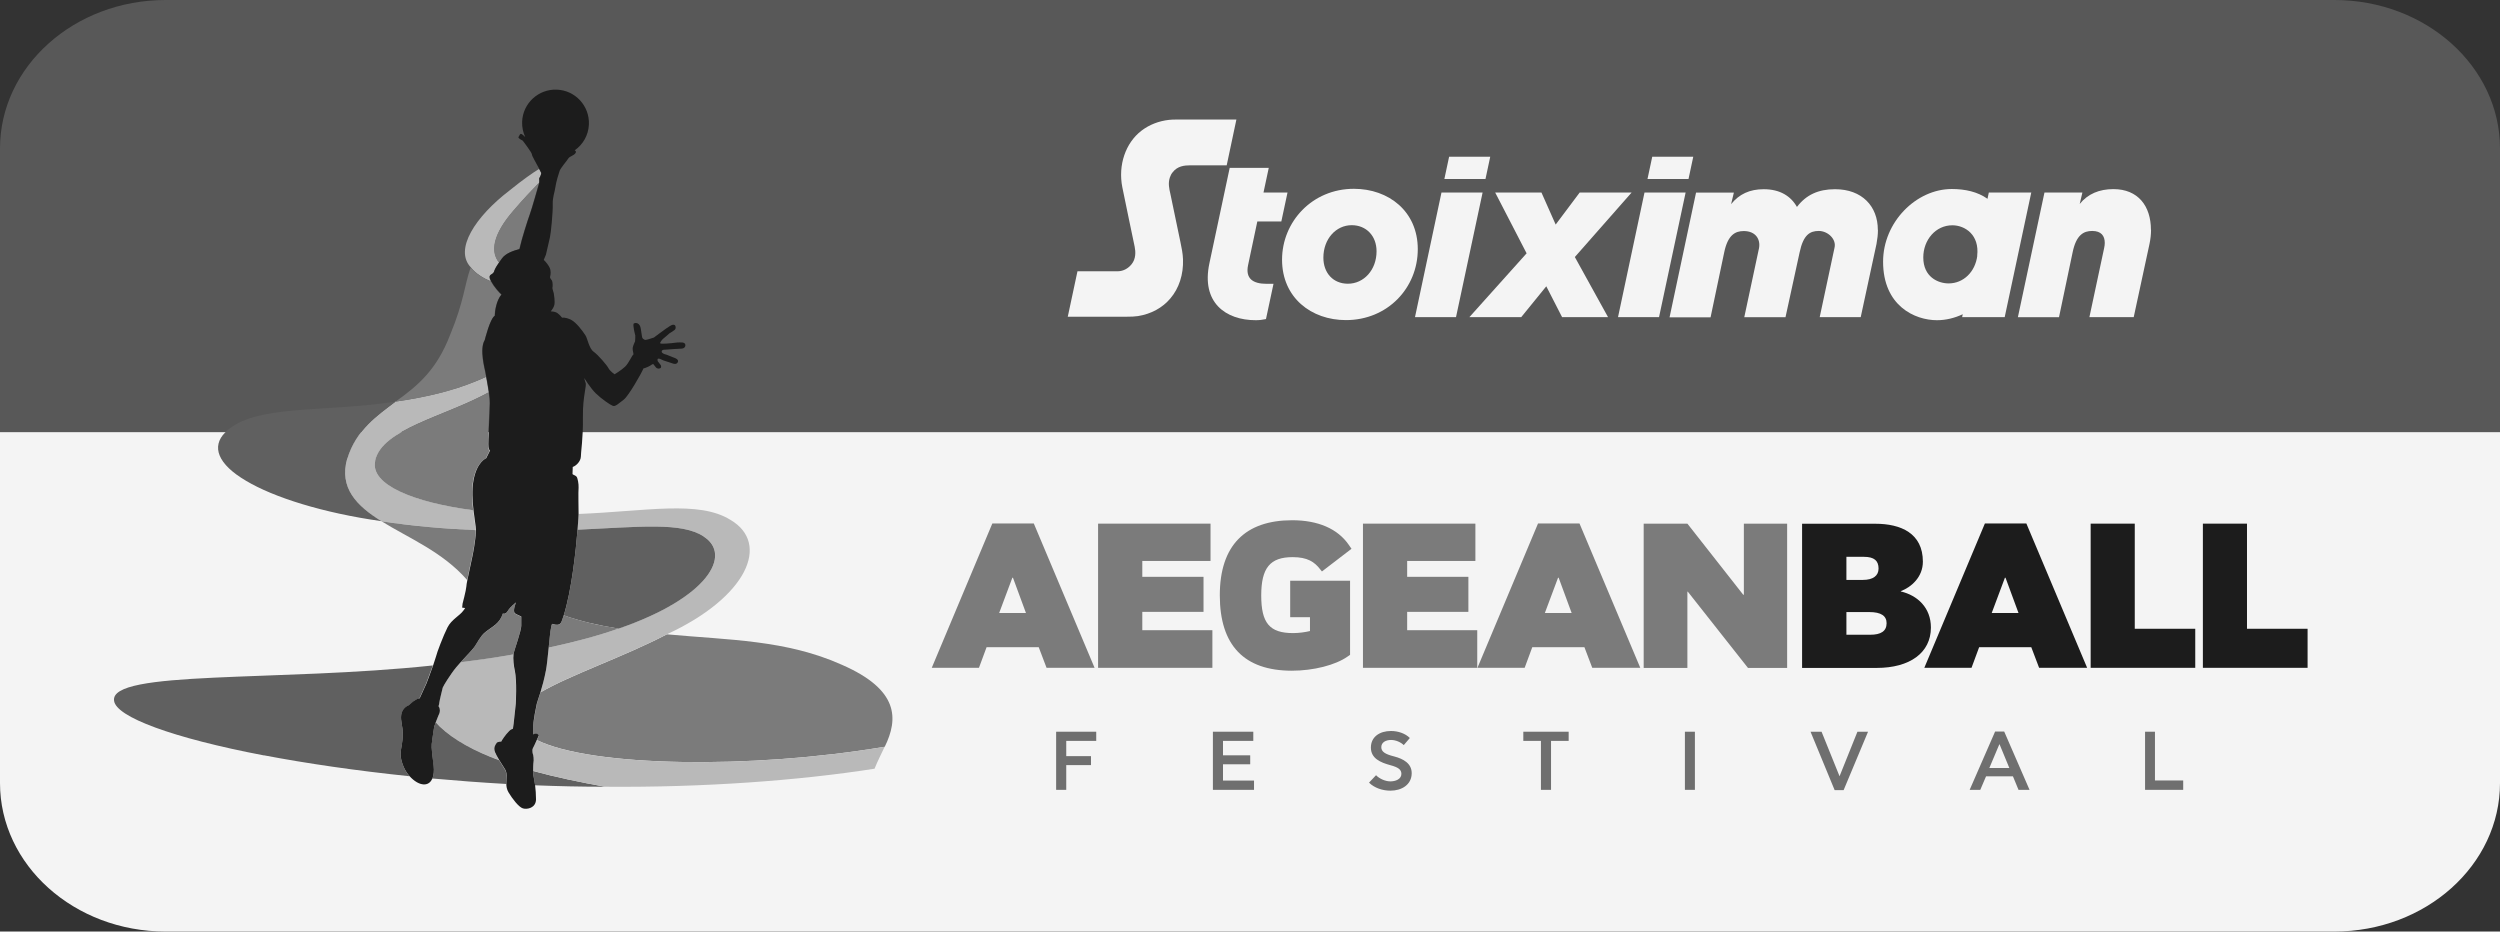 <svg xmlns="http://www.w3.org/2000/svg" id="Layer_2" data-name="Layer 2" viewBox="0 0 242.58 90.39"><rect x="0" y="0" width="242.58" height="90.39" fill="#333333" stroke="none"/><defs><style>      .cls-1 {        fill: #1c1c1c;      }      .cls-2 {        fill: #f4f4f4;      }      .cls-3 {        fill: #606060;      }      .cls-4 {        fill: #6f6f6f;      }      .cls-5 {        fill: #585858;      }      .cls-6 {        fill: #b9b9b9;      }      .cls-7 {        fill: #7b7b7b;      }    </style></defs><g id="Layer_1-2" data-name="Layer 1"><g><g><path class="cls-5" d="M242.58,41.93H0V14.41C0,6.45,7.2,0,16.08,0h210.42c8.88,0,16.08,6.45,16.08,14.41v27.52Z"></path><path class="cls-2" d="M0,41.93h242.58v34.05c0,7.96-7.2,14.41-16.08,14.41H16.08c-8.88,0-16.08-6.45-16.08-14.41,0,0,0-34.05,0-34.05Z"></path></g><g><path class="cls-3" d="M51.82,75.61c.02.08.06.3.1.59,2.26.09,4.54.14,6.81.14-2.44-.44-4.81-.93-7-1.53.02.35.07.69.1.8"></path><g><path class="cls-7" d="M52.09,68.32c-.07.37-.33,1.53-.33,2.12v.84s.04-.02.06-.03c.31-.15.48.11.48.11,0,0-.09.2-.2.45,5.25,2.6,20.73,2.85,33.75.65,1.33-2.71,1.39-5.53-4.15-7.95-5.41-2.43-10.98-2.4-16.99-2.96-4.16,2.17-9.33,3.92-12.26,5.63-.19.6-.33.99-.36,1.13"></path><path class="cls-6" d="M48.43,73.77c-.17-.29-.33-.58-.41-.77-.18-.46.06-.74.16-.89s.46-.1.46-.15.39-.66.75-1c.14-.14.27-.2.37-.23l.07-.5.21-1.93s.12-2.21-.09-3.18c-.11-.47-.19-1.19-.13-1.62-1.65.28-3.36.53-5.11.74-.32.35-.64.73-.9,1.11-.69.99-.86,1.38-.86,1.38,0,0-.34,1.32-.33,1.45,0,.05-.03.2-.08.37,0,.02.03.04.04.05.14.23.1.5.05.61-.03.07-.21.49-.35.86.12.13.24.27.38.41,1.38,1.34,3.39,2.4,5.77,3.28"></path><path class="cls-6" d="M47.64,27.32s-.02-.03-.03-.05c-.36-.71.19-.55.3-.87.09-.26.18-.46.52-.94-.84-1.04-.6-2.72,1.43-5.05.93-1.09,1.74-1.94,2.46-2.68.04-.26-.05-.37.04-.49.1-.14.13-.34.16-.41,0-.02-.08-.2-.21-.44-.66.41-1.53,1.01-2.88,2.1-3.29,2.52-5.4,5.72-3.74,7.46.46.59,1.18,1.03,1.97,1.37"></path><path class="cls-6" d="M52.09,71.81c-.16.35-.36.8-.39.83-.06.07-.04.41,0,.53.04.11.13.52.05.98-.03.18-.03.42-.02.66,2.19.6,4.57,1.1,7,1.53,9.59.08,18.77-.6,26.13-1.75.27-.7.65-1.41.98-2.13-13.02,2.2-28.5,1.95-33.75-.65"></path><path class="cls-6" d="M56.04,51.4c5.96-.27,10.12-.77,12.26.67,2.74,1.76.46,5.91-8.28,8.92-1.97.69-4.27,1.31-6.78,1.85-.09.86-.18,1.78-.26,2.18-.17.89-.37,1.62-.54,2.16,2.92-1.71,8.1-3.46,12.26-5.63,7.78-3.59,10.1-8.81,6.17-11.11-3.07-1.91-8.17-.83-14.73-.57v.03c0,.06-.03.63-.1,1.48"></path><path class="cls-6" d="M46.15,51.41c0-.29-.14-1.02-.24-1.91-5.71-.75-10.05-2.47-9.5-4.8.66-3.09,6.74-4.27,11.01-6.63-.08-.55-.19-1.13-.26-1.51-.34.16-.69.31-1.07.46-.55.22-1.13.43-1.74.63-.46.14-.93.28-1.41.41-1.45.38-3,.68-4.57.91-1.74,1.33-3.82,2.71-4.68,5.54-.8,2.84.91,4.58,3.32,6.07,2.97.45,6.1.73,9.13.86v-.02"></path><path class="cls-3" d="M68.3,52.07c-2.14-1.44-6.3-.94-12.26-.67-.17,2.09-.58,5.91-1.34,8.31,1.59.57,3.41.98,5.32,1.29,8.74-3.01,11.01-7.16,8.28-8.92"></path><path class="cls-7" d="M49.84,63.37c.1-.39.73-2.18.73-2.62v-.91c-.24-.11-.47-.22-.59-.29-.29-.18.08-1.08.08-1.08,0,0-.56.43-.8.83-.25.41-.48.25-.48.25-.3,1-1.01,1.25-1.69,1.8-.14.11-.25.23-.36.36-.08.13-.18.27-.28.4-.17.27-.33.55-.52.8-.22.29-.72.78-1.22,1.34,1.76-.21,3.47-.46,5.11-.75,0-.05,0-.09.02-.13"></path><path class="cls-7" d="M54.7,59.71c-.04.14-.09.28-.14.41-.1.27-.18.7-.94.43-.12-.04-.13.35-.17.47-.05.16-.13.96-.21,1.82,2.51-.54,4.81-1.15,6.78-1.85-1.91-.3-3.73-.72-5.32-1.29"></path><path class="cls-7" d="M46.15,51.44c-3.03-.13-6.16-.4-9.13-.86,2.66,1.65,5.92,2.96,8.31,5.7.14-.74.4-1.87.51-2.4.15-.73.32-1.85.32-2.44"></path><path class="cls-3" d="M25.61,73.29c4.09.78,8.92,1.49,14.13,2.03-.11-.13-.22-.26-.3-.39-.38-.6-.6-1.4-.57-1.85.03-.46.23-1.1.22-1.87,0-.78-.24-1.23-.15-1.84.08-.62.57-.88.67-.9.1-.02.45-.41.66-.51.14-.06.19-.16.42-.18l.66-1.45s.37-.99.65-1.76c-15,1.6-31.39.42-30.93,3.43.19,1.56,5.64,3.6,14.54,5.3"></path><path class="cls-3" d="M49.16,75.31c-.02-.34-.08-.52-.2-.7-.07-.1-.3-.46-.53-.84-2.38-.88-4.38-1.95-5.77-3.28-.14-.14-.27-.28-.38-.41-.08.22-.15.42-.17.52-.04.27-.2,1.31-.23,1.62-.03.31.08,1.18.19,2.13.06.46.02.88-.12,1.19,2.34.21,4.74.39,7.17.53,0-.3.05-.57.04-.76"></path><path class="cls-7" d="M36.41,44.71c-.55,2.33,3.79,4.05,9.5,4.8-.1-.9-.17-1.97,0-2.88.33-1.8,1.23-2.15,1.23-2.15l.35-.7.03-.03c-.07-.07-.13-.19-.16-.37-.06-.44.13-3.34.14-4.22,0-.29-.03-.68-.09-1.09-4.27,2.36-10.35,3.54-11.01,6.63"></path><path class="cls-7" d="M48.42,25.46c.08-.11.16-.23.27-.38.35-.47,1.01-.71,1.69-.9.2-.93.8-2.81,1-3.35.22-.61.77-2.59.88-2.95.02-.05.03-.1.03-.15-.72.74-1.52,1.58-2.46,2.68-2.03,2.33-2.27,4.01-1.43,5.05"></path><path class="cls-7" d="M44.35,37.66c.61-.19,1.19-.4,1.74-.63.38-.15.73-.31,1.07-.46-.04-.18-.06-.32-.07-.39-.06-.33-.62-2.29-.07-3.17,0,0,.52-2.09.97-2.35,0-.46.16-1.49.65-2.06-.25-.23-.72-.74-1-1.28-.79-.34-1.51-.78-1.97-1.37-.62,1.76-.63,3.25-2,6.56-1.28,3.32-3.05,4.87-5.29,6.46,1.57-.22,3.12-.52,4.57-.9.48-.13.95-.26,1.41-.41"></path><path class="cls-3" d="M33.7,44.51c.86-2.83,2.94-4.21,4.68-5.54-7.06,1.08-13.77.23-16.52,2.98-1.38,1.38-.73,3.09,2.01,4.7,2.69,1.61,7.47,3.12,13.14,3.92-2.41-1.49-4.12-3.23-3.32-6.07"></path><path class="cls-1" d="M40.68,67.77c-.24.02-.28.12-.42.18-.21.09-.56.49-.66.51-.1.02-.59.29-.67.9-.08.62.15,1.07.16,1.84,0,.77-.19,1.41-.22,1.87-.03.46.18,1.25.57,1.85.08.13.19.26.3.39.41.46.98.85,1.5.8.34-.03.58-.25.72-.58.13-.31.17-.73.12-1.2-.12-.95-.23-1.82-.19-2.13.03-.31.19-1.35.23-1.62.02-.1.09-.3.17-.52.14-.37.32-.79.35-.86.04-.11.09-.39-.05-.61,0-.02-.03-.04-.04-.05.05-.17.08-.31.08-.37,0-.13.33-1.45.33-1.45,0,0,.17-.39.86-1.38.26-.38.58-.76.9-1.11.5-.56,1-1.05,1.22-1.34.19-.24.34-.52.52-.8.09-.14.18-.27.28-.4s.22-.25.36-.36c.68-.55,1.38-.8,1.69-1.8,0,0,.24.15.48-.25.24-.4.8-.83.8-.83,0,0-.38.9-.08,1.08.12.08.35.18.59.29v.91c0,.44-.63,2.23-.73,2.62,0,.04-.02.09-.02.13-.06.43.02,1.14.13,1.62.21.97.09,3.18.09,3.18l-.21,1.93-.07.5c-.1.03-.23.09-.37.23-.36.35-.75.95-.75,1s-.36,0-.46.15-.34.43-.16.89c.08.2.24.49.41.77.23.38.46.74.53.84.12.18.18.36.2.7,0,.18-.04.45-.04.76,0,.27.05.56.21.83.35.59.99,1.44,1.4,1.56.41.13,1.26-.04,1.27-.87,0-.48-.04-1-.09-1.39-.04-.29-.08-.52-.1-.59-.03-.11-.08-.45-.09-.8,0-.24,0-.48.02-.66.08-.46,0-.87-.05-.98-.04-.12-.06-.46,0-.53.03-.04.24-.48.39-.83.11-.24.2-.45.2-.45,0,0-.17-.26-.48-.11-.02,0-.04.02-.06.03v-.84c0-.59.26-1.75.33-2.12.03-.14.17-.52.36-1.13.17-.55.37-1.27.54-2.16.08-.4.17-1.32.26-2.18s.16-1.66.21-1.82c.04-.12.05-.51.17-.47.76.27.84-.16.94-.43.05-.13.09-.27.14-.41.76-2.4,1.17-6.22,1.34-8.31.07-.86.1-1.42.1-1.48v-.03c0-.33-.04-2.24,0-2.57.02-.34-.09-.92-.19-1.05-.09-.13-.4-.2-.4-.27s.02-.58.02-.58v-.1c.34-.11.77-.55.79-.99,0-.49.23-1.79.2-3.87s.42-3.05.24-3.36c-.04-.07-.11-.41-.11-.41,0,0,.58.96,1.12,1.49.54.53,1.4,1.12,1.65,1.21.25.1.56-.23,1.06-.6.49-.37,1.79-2.7,1.88-2.95,0-.02.01-.04.02-.07.19-.04.65-.24.76-.34.13-.1.21-.09.21-.09,0,0,.09.11.23.29.15.19.33.17.46.1s.04-.28.04-.28l-.3-.39s-.06-.19.02-.24c.09-.05.28.05.28.05l.27.12.92.3s.33.13.46-.14-.31-.41-.31-.41l-.78-.31s-.49-.1-.48-.31c0-.21.37-.18.37-.18l.8-.06.75-.04s.35,0,.38-.3c.03-.29-.31-.3-.31-.3,0,0-.42-.02-.71.03-.29.04-1.38.15-1.42.05-.05-.09.26-.44.32-.47.06-.03.58-.5.58-.5,0,0,.35-.2.49-.32.14-.11.12-.28.08-.39-.03-.11-.18-.13-.25-.12-.08,0-.41.19-.65.37-.25.17-1.18.87-1.18.87,0,0-.61.21-.79.23-.17.02-.35-.17-.35-.24s-.05-.17-.13-.81c-.08-.64-.52-.64-.68-.54-.15.1.14,1.16.14,1.16,0,0,0,.49-.02.57-.02.07-.14.27-.22.57-.04.15.01.44.07.69-.17.13-.45.84-.82,1.2-.37.35-1.02.74-1.02.74,0,0-.44-.3-.59-.59s-.99-1.28-1.44-1.6c-.45-.32-.59-1.27-.79-1.58-.36-.56-.92-1.25-1.35-1.49-.24-.14-.67-.28-.92-.23-.13-.16-.27-.31-.43-.43-.19-.15-.45-.17-.67-.19.15-.18.31-.43.35-.64.07-.39-.04-.97-.06-1.11-.02-.14-.16-.46-.13-.55.04-.09.03-.53-.04-.67s-.23-.23-.18-.41.09-.55-.04-.83c-.08-.19-.32-.54-.58-.78.09-.2.17-.4.21-.51.08-.27.3-1.35.39-1.69s.3-2.51.27-3.2c-.02-.69.19-1.15.26-1.67s.32-1.3.41-1.57.71-.98.84-1.2c.13-.22.55-.27.71-.54.07-.12.02-.2-.09-.25.8-.56,1.34-1.47,1.38-2.52.07-1.79-1.32-3.3-3.11-3.37s-3.3,1.32-3.37,3.11c-.02.53.09,1.04.3,1.49-.14-.14-.29-.27-.37-.3-.16-.05-.18.17-.28.29s.41.36.41.36c0,0,.92,1.2.89,1.34-.02.1.43.87.7,1.38.13.24.22.41.21.44-.03.07-.05.27-.16.41-.09.12,0,.24-.04.49,0,.04-.02.09-.03.15-.11.37-.66,2.35-.88,2.95-.2.54-.8,2.42-1,3.35-.68.19-1.34.43-1.69.9-.11.14-.19.27-.27.38-.34.48-.43.68-.52.94-.11.32-.65.16-.3.87,0,.02.02.03.03.05.29.54.76,1.05,1,1.28-.49.56-.64,1.6-.65,2.06-.46.26-.97,2.35-.97,2.35-.54.88.02,2.85.07,3.17,0,.07.04.21.07.39.07.38.18.96.26,1.51.06.4.1.79.09,1.09,0,.88-.2,3.78-.14,4.22.02.18.09.3.16.37,0,0-.02.02-.03.03l-.35.7s-.91.34-1.23,2.15c-.17.91-.1,1.97,0,2.88.1.88.24,1.62.24,1.91v.02c0,.59-.17,1.71-.32,2.44-.11.53-.36,1.66-.51,2.4-.06.29-.1.53-.1.63-.02.36-.37,1.68-.37,1.68l-.04.38.29.04c-.04.07-.09.15-.17.25-.37.51-1.15.86-1.54,1.63s-1.04,2.46-1.12,2.84c-.03.12-.14.45-.27.83-.27.77-.65,1.76-.65,1.76l-.66,1.45h-.03Z"></path></g></g><g><path class="cls-7" d="M90.41,64.8l5.88-14.01h4.02l5.9,14.01h-4.66l-.76-2h-5.06l-.74,2h-4.58ZM96.95,59.48h2.6l-1.26-3.42h-.06l-1.28,3.42Z"></path><polygon class="cls-7" points="106.55 50.81 117.46 50.81 117.46 54.43 110.84 54.43 110.84 55.97 116.78 55.97 116.78 59.37 110.84 59.37 110.84 61.15 117.64 61.15 117.64 64.8 106.55 64.8 106.55 50.81"></polygon><polygon class="cls-7" points="132.25 50.81 143.16 50.81 143.16 54.43 136.54 54.43 136.54 55.97 142.48 55.97 142.48 59.37 136.54 59.37 136.54 61.15 143.34 61.15 143.34 64.8 132.25 64.8 132.25 50.81"></polygon><path class="cls-7" d="M143.36,64.8l5.88-14.01h4.02l5.9,14.01h-4.66l-.76-2h-5.06l-.74,2h-4.58ZM149.9,59.48h2.6l-1.26-3.42h-.06l-1.28,3.42h0Z"></path><polygon class="cls-7" points="169.21 57.71 169.21 50.81 173.41 50.81 173.41 64.81 169.61 64.81 163.77 57.41 163.73 57.41 163.73 64.81 159.49 64.81 159.49 50.81 163.73 50.81 169.15 57.71 169.21 57.71"></polygon><path class="cls-1" d="M184.44,57.39c1.62.38,2.92,1.58,2.92,3.5,0,2.46-2.06,3.92-5.26,3.92h-7.24v-13.99h7.1c2.48,0,4.62.92,4.62,3.68,0,1.48-1.1,2.46-2.14,2.86v.04h0ZM180.76,56.27c.98,0,1.52-.4,1.52-1.1,0-.76-.42-1.14-1.42-1.14h-1.7v2.24h1.6,0ZM181.48,61.59c1.02,0,1.58-.34,1.58-1.12,0-.7-.52-1.08-1.68-1.08h-2.22v2.2h2.32,0Z"></path><path class="cls-1" d="M186.72,64.8l5.88-14.01h4.02l5.9,14.01h-4.66l-.76-2h-5.06l-.74,2h-4.58ZM193.26,59.48h2.6l-1.26-3.42h-.06l-1.28,3.42h0Z"></path><polygon class="cls-1" points="202.86 50.81 207.14 50.81 207.14 61.01 213.01 61.01 213.01 64.8 202.86 64.8 202.86 50.81"></polygon><polygon class="cls-1" points="213.75 50.81 218.03 50.81 218.03 61.01 223.91 61.01 223.91 64.8 213.75 64.8 213.75 50.81"></polygon><path class="cls-7" d="M125.36,65.08c-4.64,0-7-2.46-7-7.32s2.49-7.28,7.02-7.28c2.51,0,4.41.82,5.49,2.38l.27.39-2.87,2.2-.17-.21c-.55-.71-1.22-1.18-2.67-1.18-2.19,0-3.05,1.04-3.05,3.72s.81,3.65,3.09,3.65c.58,0,1.2-.09,1.64-.2v-1.34h-1.92v-3.54h5.81v7.19l-.23.16c-1.19.84-3.32,1.38-5.42,1.38"></path><g><polygon class="cls-4" points="103.46 71.89 103.46 73.37 105.86 73.37 105.86 74.24 103.46 74.24 103.46 76.64 102.48 76.64 102.48 71 106.37 71 106.37 71.89 103.46 71.89"></polygon><polygon class="cls-4" points="117.69 71 121.61 71 121.61 71.89 118.67 71.89 118.67 73.29 121.31 73.29 121.31 74.16 118.67 74.16 118.67 75.74 121.68 75.74 121.68 76.64 117.69 76.64 117.69 71"></polygon><path class="cls-4" d="M134.91,76.72c-.75,0-1.55-.26-2.07-.78l.68-.72c.3.32.88.6,1.39.6s1.07-.22,1.07-.73c0-.43-.33-.64-1.06-.84-.97-.26-1.9-.66-1.9-1.71s.86-1.61,1.95-1.61c.68,0,1.38.23,1.83.68l-.59.69c-.28-.28-.78-.5-1.23-.5-.51,0-.95.23-.95.7,0,.44.37.68,1.25.9.89.23,1.7.68,1.7,1.62,0,1.14-1,1.7-2.05,1.7"></path><polygon class="cls-4" points="150.5 71.89 150.5 76.64 149.52 76.64 149.52 71.89 147.81 71.89 147.81 71 152.21 71 152.21 71.89 150.5 71.89"></polygon><rect class="cls-4" x="163.49" y="71" width=".97" height="5.64"></rect><polygon class="cls-4" points="180.23 71 181.26 71 178.89 76.67 178.02 76.67 175.68 71 176.75 71 178.49 75.31 178.5 75.31 180.23 71"></polygon><path class="cls-4" d="M191.12,76.64l2.47-5.66h.88l2.46,5.66h-1.07l-.54-1.31h-2.61l-.56,1.31h-1.03ZM193.04,74.52h1.93l-.95-2.3h-.02l-.97,2.3h.01Z"></path><polygon class="cls-4" points="208.14 71 209.1 71 209.1 75.73 211.84 75.73 211.84 76.64 208.14 76.64 208.14 71"></polygon></g></g><g><path class="cls-2" d="M197.11,18.68h-4.13l-.13.61c-.95-.68-2.18-.95-3.46-.95-3.46,0-6.67,3.21-6.67,7.05,0,4.28,3.07,5.68,5.23,5.68.86,0,1.71-.21,2.5-.58l-.06.28h4.13l2.58-12.1h.01ZM191.86,24.82c-.2,1.57-1.35,2.68-2.78,2.68-1.02,0-2.46-.62-2.46-2.52,0-1.7,1.2-3.12,2.82-3.12,1.23,0,2.65.93,2.41,2.96"></path><polygon class="cls-2" points="156.03 30.77 151.57 30.77 150.04 27.78 147.61 30.77 142.58 30.77 148.13 24.58 145.08 18.68 149.57 18.68 150.95 21.79 153.28 18.68 158.32 18.68 152.81 24.94 156.03 30.77"></polygon><path class="cls-2" d="M182.22,22.3c0,.44-.05.89-.14,1.37l-1.53,7.1h-3.98l1.43-6.7c.23-.86-.65-1.66-1.52-1.66s-1.5.38-1.86,2.08l-1.37,6.29h-4l1.43-6.7c.16-.85-.32-1.66-1.48-1.66-.83,0-1.55.38-1.9,2.08l-1.32,6.29h-3.98l2.57-12.1h3.67l-.27,1.12c.79-.98,1.81-1.45,3.17-1.45,1.58,0,2.64.68,3.22,1.72.89-1.17,2.07-1.72,3.7-1.72,2.61,0,4.15,1.65,4.15,3.95"></path><path class="cls-2" d="M208.72,22.3c0,.44-.05.89-.15,1.37l-1.53,7.1h-4.3l1.43-6.7c.04-.18.06-.35.06-.5,0-.68-.34-1.16-1.22-1.16-.83,0-1.55.38-1.9,2.08l-1.32,6.29h-3.99l2.58-12.1h3.68l-.26,1.11c.79-.98,1.9-1.44,3.27-1.44,2.4,0,3.64,1.65,3.64,3.95"></path><path class="cls-2" d="M137.57,24.18c0,3.75-2.92,6.88-6.97,6.88-3.37,0-6.2-2.18-6.2-5.86s2.92-6.88,6.97-6.88c3.37,0,6.2,2.18,6.2,5.86M128.41,25c0,1.49.95,2.53,2.38,2.53,1.55,0,2.78-1.34,2.78-3.15,0-1.49-1-2.53-2.41-2.53-1.53,0-2.75,1.34-2.75,3.15"></path><path class="cls-2" d="M122.6,18.68l.51-2.39h-3.79s-1.95,9.18-1.97,9.26c-.81,3.81,1.58,5.52,4.5,5.52.34,0,.67-.04.99-.11l.73-3.42h-.66c-1.37,0-2.07-.53-1.81-1.8l.9-4.25h2.33l.6-2.81s-2.33,0-2.33,0Z"></path><polygon class="cls-2" points="137.3 30.77 139.87 18.68 143.86 18.68 141.28 30.77 137.3 30.77"></polygon><polygon class="cls-2" points="157 30.77 159.57 18.68 163.56 18.68 160.98 30.77 157 30.77"></polygon><path class="cls-2" d="M103.6,30.77l.95-4.45h3.94c.5-.01.97-.26,1.31-.68.43-.53.4-1.21.3-1.7,0,0-1.09-5.2-1.2-5.78-.42-2.14.31-4.29,1.86-5.48.76-.58,1.68-.94,2.68-1.05.21-.02.43-.03.63-.03h5.9l-.94,4.44h-3.53c-.59,0-1.25.08-1.7.66-.13.15-.22.32-.29.53-.18.55-.06,1.09.05,1.56.01.07.98,4.7.98,4.7.12.57.23,1.11.25,1.68.05,1.45-.38,2.8-1.23,3.79-.76.91-1.88,1.51-3.14,1.71-.33.05-.65.06-1.05.06h-5.77v.04Z"></path><polygon class="cls-2" points="140.61 15.21 140.15 17.37 144.14 17.37 144.6 15.21 140.61 15.21"></polygon><polygon class="cls-2" points="160.32 15.21 159.86 17.37 163.84 17.37 164.3 15.21 160.32 15.21"></polygon></g></g></g></svg>